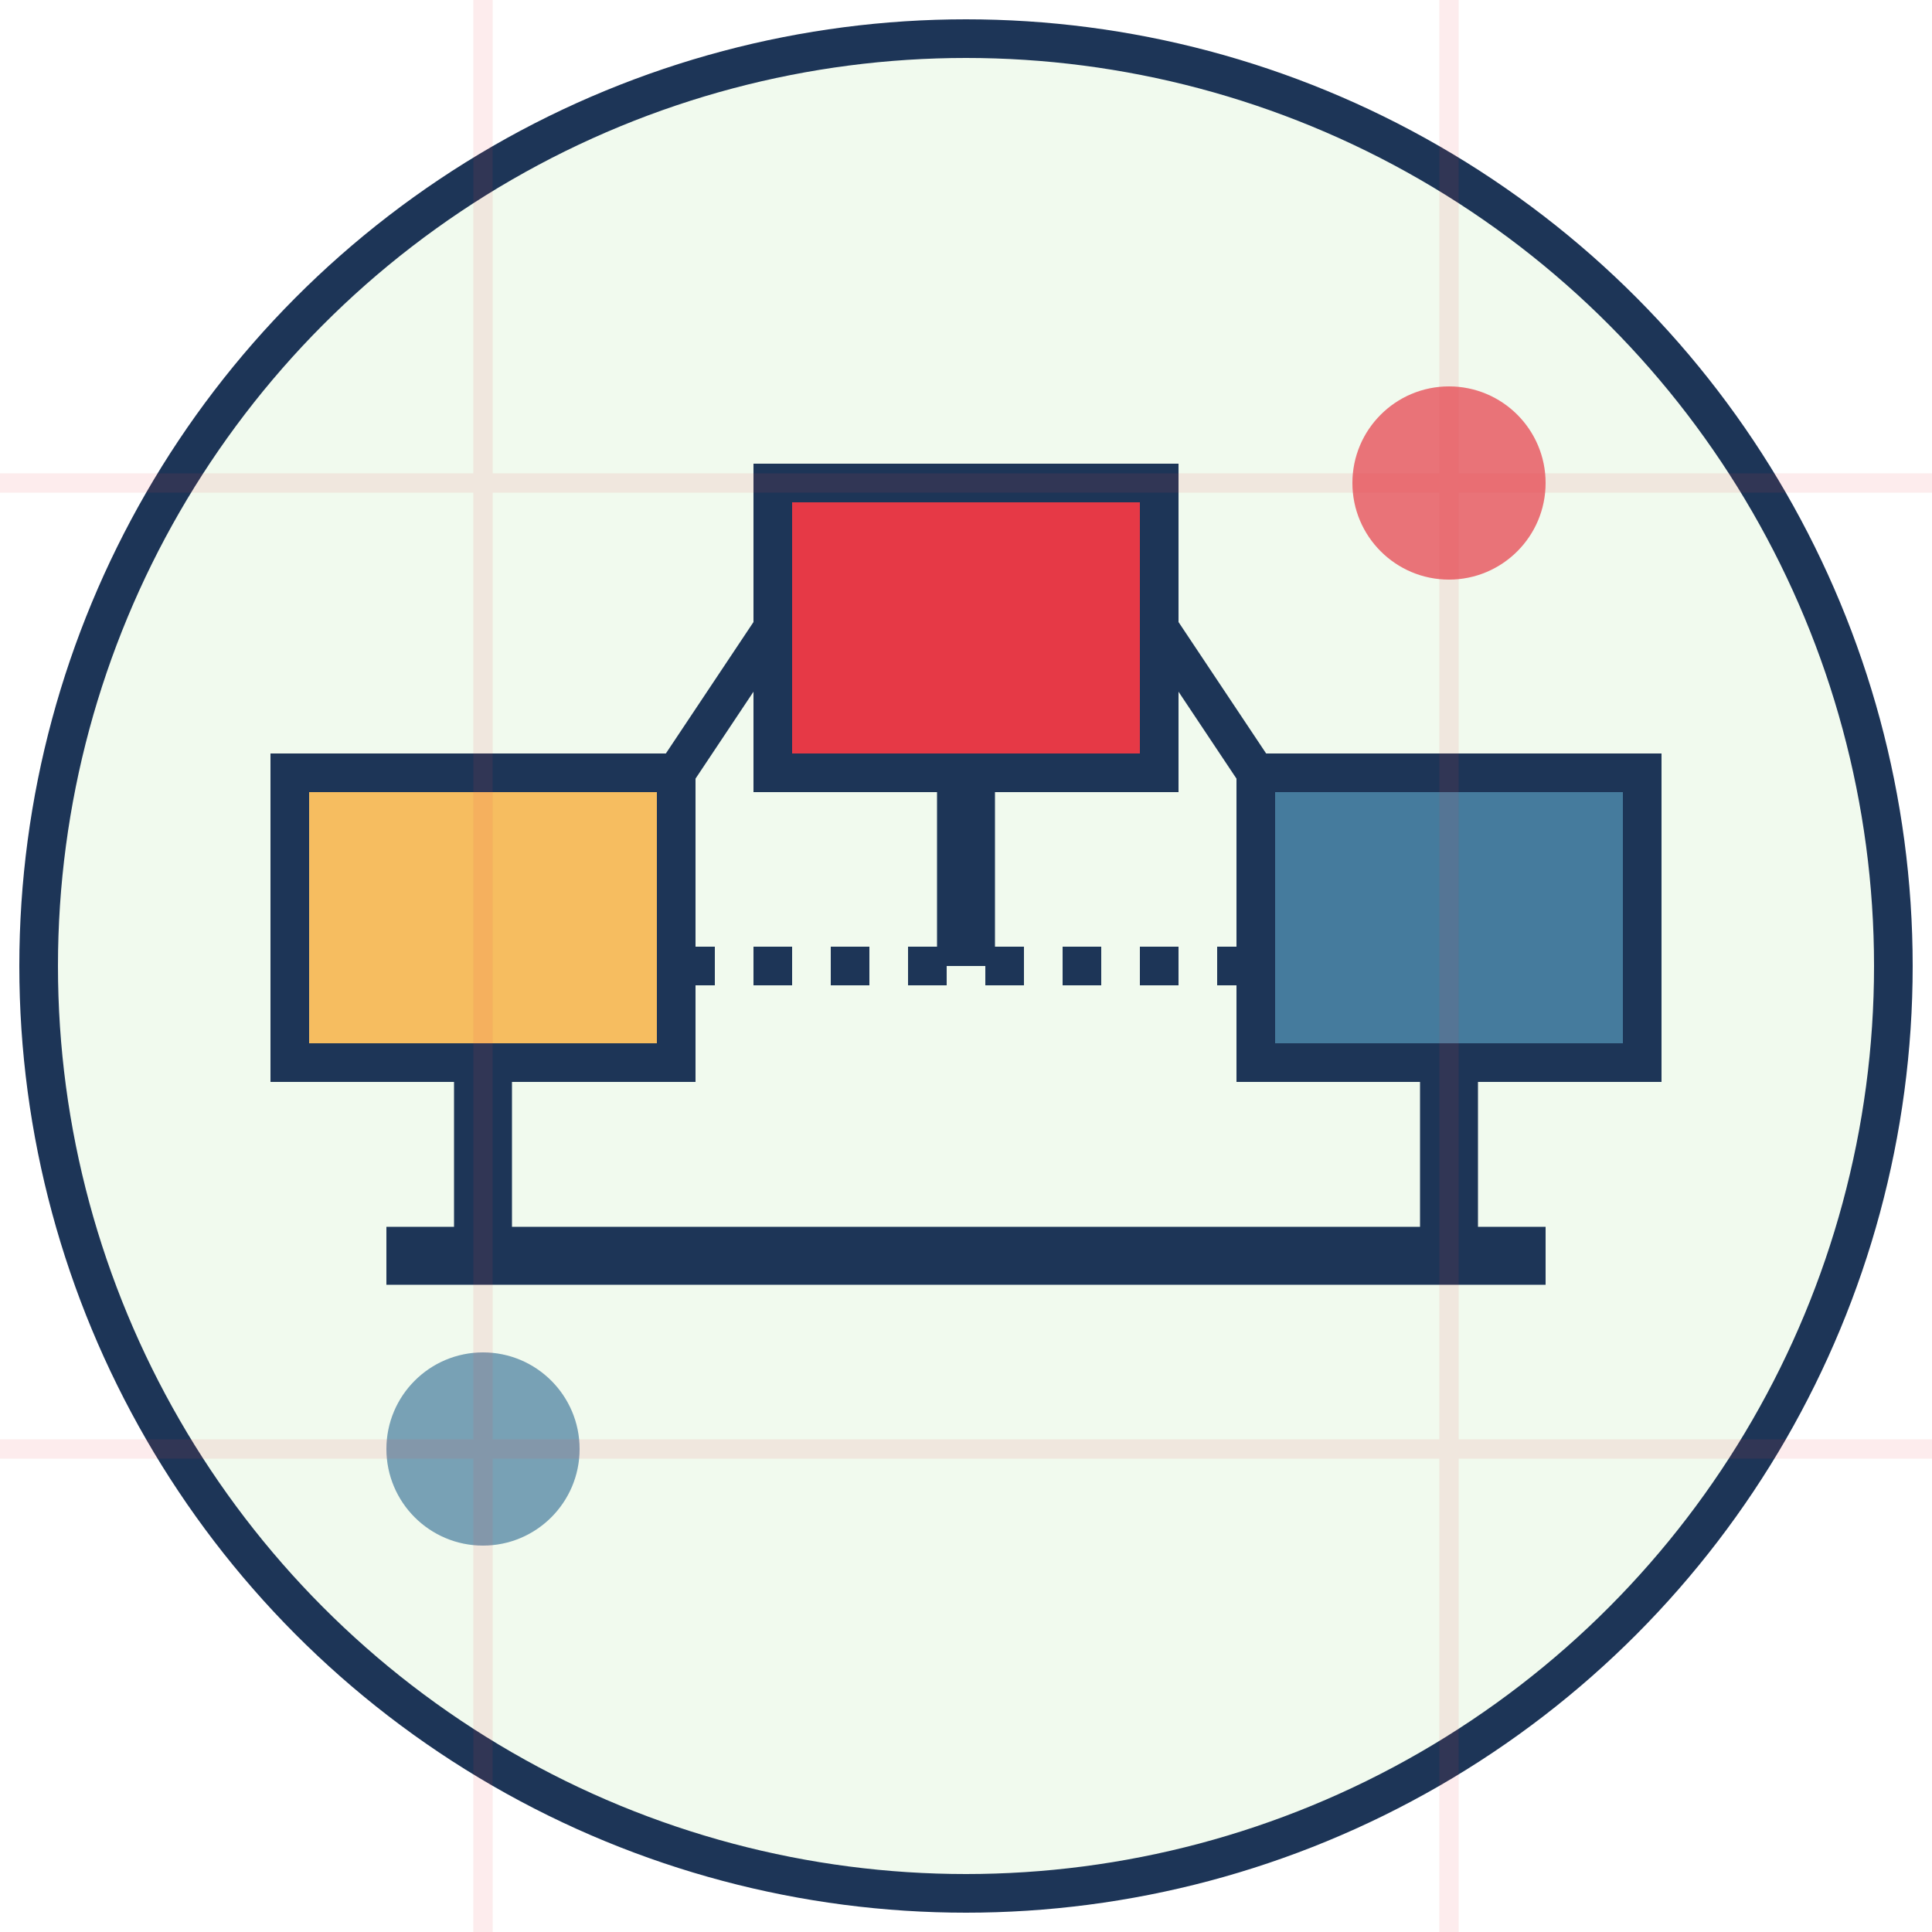 <svg xmlns="http://www.w3.org/2000/svg" viewBox="0 0 100 100" width="100" height="100">
  <style>
    .bg-primary { fill: #e63946; }
    .bg-secondary { fill: #457b9d; }
    .bg-tertiary { fill: #f6bd60; }
    .bg-dark { fill: #1d3557; }
    .bg-light { fill: #f1faee; }
  </style>
  
  <!-- Background Circle -->
  <circle cx="50" cy="50" r="48" class="bg-light" stroke="#1d3557" stroke-width="2"/>
  
  <!-- Services Icon - Three Connected Billboards -->
  <g transform="translate(50, 50)">
    <!-- Left Billboard -->
    <rect x="-35" y="-10" width="20" height="15" class="bg-tertiary" stroke="#1d3557" stroke-width="2"/>
    <line x1="-25" y1="5" x2="-25" y2="15" stroke="#1d3557" stroke-width="3"/>
    
    <!-- Center Billboard -->
    <rect x="-10" y="-25" width="20" height="15" class="bg-primary" stroke="#1d3557" stroke-width="2"/>
    <line x1="0" y1="-10" x2="0" y2="0" stroke="#1d3557" stroke-width="3"/>
    
    <!-- Right Billboard -->
    <rect x="15" y="-10" width="20" height="15" class="bg-secondary" stroke="#1d3557" stroke-width="2"/>
    <line x1="25" y1="5" x2="25" y2="15" stroke="#1d3557" stroke-width="3"/>
    
    <!-- Connection Lines -->
    <line x1="-15" y1="-10" x2="-10" y2="-17.5" stroke="#1d3557" stroke-width="2"/>
    <line x1="10" y1="-17.5" x2="15" y2="-10" stroke="#1d3557" stroke-width="2"/>
    <line x1="-15" y1="0" x2="15" y2="0" stroke="#1d3557" stroke-width="2" stroke-dasharray="2,2"/>
    
    <!-- Ground -->
    <path d="M-30,15 L30,15" stroke="#1d3557" stroke-width="3"/>
  </g>
  
  <!-- Retro Decorative Elements -->
  <circle cx="75" cy="25" r="5" class="bg-primary" opacity="0.7"/>
  <circle cx="25" cy="75" r="5" class="bg-secondary" opacity="0.7"/>
  
  <!-- Subtle Retro Pattern -->
  <g opacity="0.1">
    <path d="M0,25 L100,25" stroke="#e63946" stroke-width="1"/>
    <path d="M0,75 L100,75" stroke="#e63946" stroke-width="1"/>
    <path d="M25,0 L25,100" stroke="#e63946" stroke-width="1"/>
    <path d="M75,0 L75,100" stroke="#e63946" stroke-width="1"/>
  </g>
</svg>
